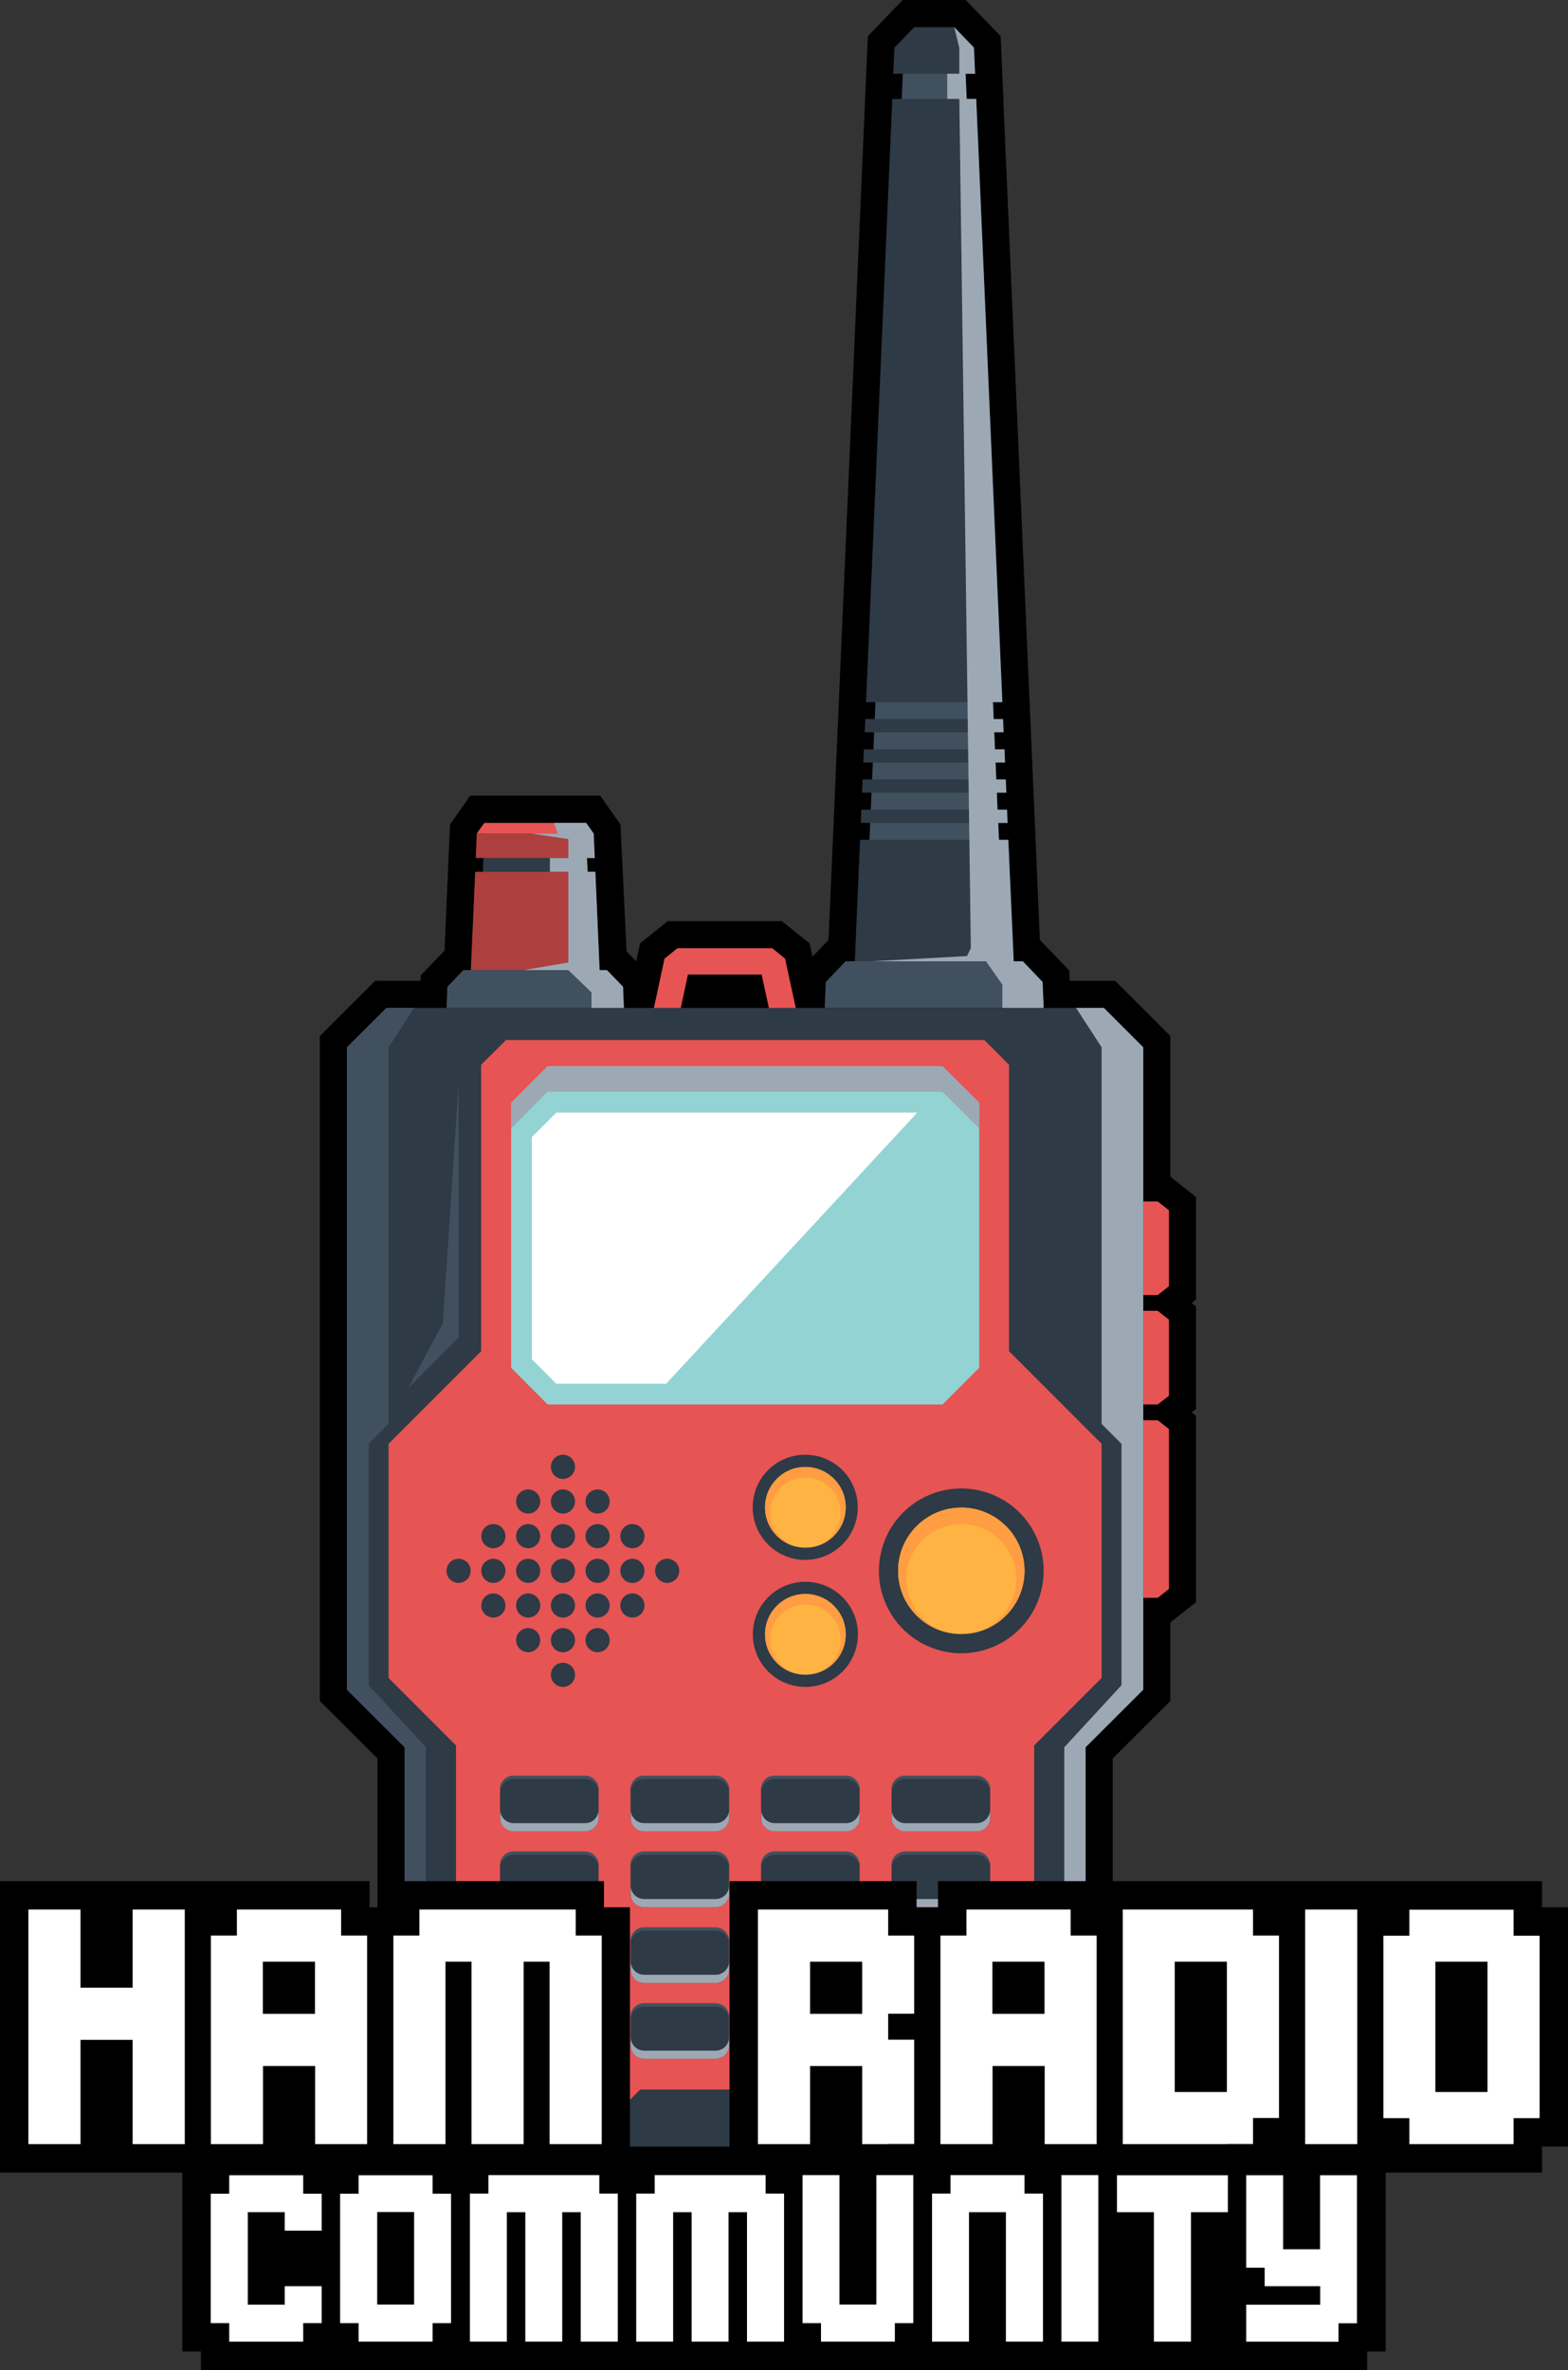 <?xml version="1.0" encoding="UTF-8"?>
<svg xmlns="http://www.w3.org/2000/svg" viewBox="0 0 110.41 166.81">
  <rect x="0" y="0" width="110.41" height="166.81" fill="#333333" stroke="none"/>
  <defs>
    <style>
      .cls-1 {
        fill: #40505f;
      }

      .cls-1, .cls-2, .cls-3, .cls-4, .cls-5, .cls-6, .cls-7, .cls-8, .cls-9, .cls-10, .cls-11, .cls-12, .cls-13 {
        stroke-width: 0px;
      }

      .cls-2 {
        fill: #93d3d4;
      }

      .cls-3 {
        fill: #e65454;
      }

      .cls-4 {
        fill: #2e3a45;
      }

      .cls-5 {
        fill: #ffb342;
      }

      .cls-6 {
        fill: #000;
      }

      .cls-7 {
        fill: #ffc942;
      }

      .cls-8 {
        fill: #9ca9b5;
        mix-blend-mode: multiply;
      }

      .cls-14 {
        isolation: isolate;
      }

      .cls-9 {
        fill: #ad3f3f;
      }

      .cls-10 {
        fill: #009191;
      }

      .cls-11 {
        fill: #ff9d42;
      }

      .cls-12, .cls-13 {
        fill: #fff;
      }

      .cls-13 {
        mix-blend-mode: soft-light;
      }
    </style>
  </defs>
  <g class="cls-14">
    <g id="Layer_2" data-name="Layer 2">
      <g id="Layer_1-2" data-name="Layer 1">
        <g>
          <polygon class="cls-6" points="84.22 84.25 82.41 82.82 82.41 72.92 78.52 69.03 75.32 69.03 75.29 68.3 73.22 66.15 72.86 57.7 72.86 57.7 70.65 7.1 70.66 7.1 70.46 2.55 68 0 63.56 0 61.11 2.55 58.89 53.45 58.89 53.45 58.8 55.58 58.8 55.58 58.34 66.16 57.21 67.33 57.01 66.4 55.05 64.83 47.02 64.83 45.07 66.4 44.8 67.66 44.12 66.96 43.69 58.03 42.26 56 33.11 56 31.69 58.03 31.3 66.91 29.63 68.65 29.61 69.03 26.42 69.03 22.52 72.92 22.52 119.72 26.58 123.77 26.58 150.32 30.65 154.39 74.28 154.39 78.35 150.32 78.35 123.77 82.41 119.72 82.41 114.19 84.22 112.77 84.22 99.65 83.91 99.41 84.22 99.16 84.22 91.95 83.91 91.71 84.22 91.46 84.22 84.25"/>
          <g>
            <g>
              <g>
                <g>
                  <g>
                    <polygon class="cls-3" points="54.4 72.15 53.63 68.59 48.44 68.59 47.68 72.15 45.87 71.76 46.79 67.47 47.7 66.74 54.38 66.74 55.28 67.47 56.21 71.76 54.4 72.15"/>
                    <g>
                      <g>
                        <polygon class="cls-1" points="60.88 67 70.68 67 67.92 3.64 66.9 2.58 64.66 2.58 63.64 3.64 60.88 67"/>
                        <g>
                          <polygon class="cls-4" points="70.95 57.92 70.91 56.99 60.65 56.99 60.61 57.92 70.95 57.92"/>
                          <polygon class="cls-4" points="60.74 54.86 60.7 55.79 70.86 55.79 70.82 54.86 60.74 54.86"/>
                          <polygon class="cls-4" points="60.83 52.74 60.79 53.67 70.77 53.67 70.73 52.74 60.83 52.74"/>
                          <polygon class="cls-4" points="68.66 5.19 68.58 3.35 67.19 1.91 64.38 1.91 62.98 3.35 62.9 5.19 68.66 5.19"/>
                          <polygon class="cls-4" points="60.56 59.11 60.19 67.66 65.78 67.66 71.38 67.66 71 59.11 60.56 59.11"/>
                          <polygon class="cls-4" points="62.83 6.96 60.98 49.42 70.58 49.42 68.74 6.96 62.83 6.96"/>
                          <polygon class="cls-4" points="60.93 50.61 60.89 51.54 70.67 51.54 70.63 50.61 60.93 50.61"/>
                        </g>
                      </g>
                      <polygon class="cls-1" points="73.49 70.94 73.41 69.11 72.02 67.66 59.54 67.66 58.15 69.11 58.07 70.94 73.49 70.94"/>
                    </g>
                    <g>
                      <polygon class="cls-4" points="77.73 70.94 52.47 70.94 27.21 70.94 24.43 73.71 24.43 118.93 28.49 122.98 28.49 149.52 31.44 152.48 52.47 152.48 73.49 152.48 76.44 149.52 76.44 122.98 80.5 118.93 80.5 73.71 77.73 70.94"/>
                      <polygon class="cls-3" points="71.05 95.1 71.05 74.94 69.31 73.2 52.47 73.2 35.63 73.2 33.88 74.94 33.88 95.1 27.36 101.62 27.36 118.1 32.11 122.85 32.11 148.29 33.35 149.54 42.61 149.54 45.08 147.07 52.47 147.07 59.85 147.07 62.32 149.54 71.58 149.54 72.82 148.29 72.82 122.85 77.57 118.1 77.57 101.62 71.05 95.1"/>
                      <polygon class="cls-2" points="68.95 77.62 66.37 75.05 38.56 75.05 35.99 77.62 35.99 96.27 38.56 98.85 66.37 98.85 68.95 96.27 68.95 77.62"/>
                      <g>
                        <rect class="cls-4" x="35.21" y="124.98" width="6.94" height="3.9" rx=".95" ry=".95"/>
                        <rect class="cls-4" x="44.4" y="124.98" width="6.94" height="3.9" rx=".95" ry=".95"/>
                        <rect class="cls-4" x="53.59" y="124.98" width="6.94" height="3.9" rx=".95" ry=".95"/>
                        <rect class="cls-4" x="62.78" y="124.98" width="6.94" height="3.9" rx=".95" ry=".95"/>
                        <rect class="cls-4" x="35.21" y="130.32" width="6.94" height="3.9" rx=".95" ry=".95"/>
                        <rect class="cls-4" x="44.4" y="130.32" width="6.94" height="3.9" rx=".95" ry=".95"/>
                        <rect class="cls-4" x="53.59" y="130.32" width="6.94" height="3.9" rx=".95" ry=".95"/>
                        <rect class="cls-4" x="62.78" y="130.32" width="6.94" height="3.9" rx=".95" ry=".95"/>
                        <rect class="cls-4" x="35.21" y="135.66" width="6.94" height="3.9" rx=".95" ry=".95"/>
                        <rect class="cls-4" x="44.4" y="135.66" width="6.94" height="3.9" rx=".95" ry=".95"/>
                        <rect class="cls-4" x="53.59" y="135.66" width="6.94" height="3.9" rx=".95" ry=".95"/>
                        <rect class="cls-4" x="62.78" y="135.66" width="6.94" height="3.9" rx=".95" ry=".95"/>
                        <rect class="cls-5" x="35.21" y="141" width="6.94" height="3.9" rx=".95" ry=".95"/>
                        <rect class="cls-4" x="44.4" y="141" width="6.94" height="3.9" rx=".95" ry=".95"/>
                        <rect class="cls-4" x="53.59" y="141" width="6.94" height="3.9" rx=".95" ry=".95"/>
                        <rect class="cls-10" x="62.78" y="141" width="6.94" height="3.9" rx=".95" ry=".95"/>
                      </g>
                      <g>
                        <g>
                          <circle class="cls-4" cx="67.69" cy="110.56" r="5.8" transform="translate(-57.33 144.85) rotate(-73.86)"/>
                          <circle class="cls-5" cx="67.69" cy="110.56" r="4.45"/>
                        </g>
                        <g>
                          <g>
                            <path class="cls-4" d="M60.4,106.09c0,2.04-1.66,3.7-3.7,3.7s-3.7-1.65-3.7-3.7,1.65-3.7,3.7-3.7,3.7,1.65,3.7,3.7Z"/>
                            <circle class="cls-5" cx="56.71" cy="106.09" r="2.84"/>
                          </g>
                          <g>
                            <circle class="cls-4" cx="56.71" cy="115.03" r="3.7"/>
                            <circle class="cls-5" cx="56.71" cy="115.03" r="2.84"/>
                          </g>
                        </g>
                        <g>
                          <circle class="cls-4" cx="32.29" cy="110.56" r=".85"/>
                          <g>
                            <circle class="cls-4" cx="34.74" cy="108.12" r=".85"/>
                            <circle class="cls-4" cx="34.74" cy="110.56" r=".85"/>
                            <circle class="cls-4" cx="34.74" cy="113" r=".85"/>
                          </g>
                          <g>
                            <circle class="cls-4" cx="37.19" cy="105.68" r=".85"/>
                            <circle class="cls-4" cx="37.19" cy="108.12" r=".85"/>
                            <circle class="cls-4" cx="37.19" cy="110.56" r=".85"/>
                            <circle class="cls-4" cx="37.19" cy="113" r=".85"/>
                            <circle class="cls-4" cx="37.19" cy="115.44" r=".85"/>
                          </g>
                          <g>
                            <circle class="cls-4" cx="39.64" cy="103.24" r=".85"/>
                            <circle class="cls-4" cx="39.64" cy="105.68" r=".85"/>
                            <circle class="cls-4" cx="39.64" cy="108.12" r=".85"/>
                            <circle class="cls-4" cx="39.64" cy="110.56" r=".85"/>
                            <circle class="cls-4" cx="39.64" cy="113" r=".85"/>
                            <circle class="cls-4" cx="39.64" cy="115.44" r=".85"/>
                            <circle class="cls-4" cx="39.64" cy="117.88" r=".85"/>
                          </g>
                          <g>
                            <circle class="cls-4" cx="42.08" cy="105.68" r=".85"/>
                            <circle class="cls-4" cx="42.08" cy="108.12" r=".85"/>
                            <circle class="cls-4" cx="42.08" cy="110.56" r=".85"/>
                            <circle class="cls-4" cx="42.08" cy="113" r=".85"/>
                            <circle class="cls-4" cx="42.08" cy="115.44" r=".85"/>
                          </g>
                          <g>
                            <circle class="cls-4" cx="44.53" cy="108.12" r=".85"/>
                            <circle class="cls-4" cx="44.53" cy="110.56" r=".85"/>
                            <circle class="cls-4" cx="44.53" cy="113" r=".85"/>
                          </g>
                          <circle class="cls-4" cx="46.98" cy="110.56" r=".85"/>
                        </g>
                      </g>
                      <polygon class="cls-8" points="66.37 75.05 38.56 75.05 35.99 77.62 35.99 79.42 38.56 76.84 66.37 76.84 68.95 79.42 68.95 77.62 66.37 75.05"/>
                      <polygon class="cls-3" points="81.52 84.56 80.5 84.56 80.5 91.15 81.52 91.15 82.31 90.53 82.31 85.18 81.52 84.56"/>
                      <polygon class="cls-3" points="81.52 92.26 80.5 92.26 80.5 98.85 81.52 98.85 82.31 98.24 82.31 92.88 81.52 92.26"/>
                      <polygon class="cls-3" points="81.52 99.96 80.5 99.96 80.5 112.46 81.52 112.46 82.31 111.84 82.31 100.58 81.52 99.96"/>
                    </g>
                    <g>
                      <polygon class="cls-4" points="34.13 58.29 33.72 67.74 41.65 67.74 41.24 58.29 34.13 58.29"/>
                      <g>
                        <polygon class="cls-9" points="41.88 60.39 41.8 58.67 33.57 58.67 33.5 60.39 41.88 60.39"/>
                        <polygon class="cls-3" points="34.1 57.92 33.57 58.67 41.8 58.67 41.27 57.92 34.1 57.92"/>
                        <polygon class="cls-9" points="33.46 61.36 33.15 68.28 37.69 68.28 42.22 68.28 41.92 61.36 33.46 61.36"/>
                        <polygon class="cls-1" points="43.93 70.94 43.87 69.45 42.74 68.28 32.63 68.28 31.5 69.45 31.44 70.94 43.93 70.94"/>
                      </g>
                    </g>
                    <polygon class="cls-8" points="72.02 67.66 71.38 67.66 71 59.11 70.34 59.11 70.29 57.92 70.95 57.92 70.91 56.99 70.24 56.99 70.19 55.79 70.86 55.79 70.82 54.86 70.15 54.86 70.1 53.67 70.77 53.67 70.73 52.74 70.06 52.74 70.01 51.54 70.67 51.54 70.63 50.61 69.97 50.61 69.92 49.42 70.58 49.42 68.74 6.96 68.07 6.96 67.99 5.19 68.66 5.19 68.58 3.35 67.19 1.91 67.55 3.37 67.55 5.19 66.7 5.19 66.7 6.96 67.55 6.96 68.36 66.74 68.09 67.29 61.35 67.66 69.43 67.66 70.58 69.3 70.58 70.94 73.49 70.94 73.41 69.11 72.02 67.66"/>
                    <polygon class="cls-8" points="42.74 68.28 42.22 68.28 41.92 61.36 41.38 61.36 41.33 60.39 41.88 60.39 41.8 58.67 41.27 57.92 39.01 57.92 39.27 58.67 37.42 58.67 40.02 59.06 40.02 60.39 38.72 60.39 38.72 61.36 40.02 61.36 40.02 67.74 36.88 68.28 40.02 68.28 41.65 69.85 41.65 70.94 43.93 70.94 43.87 69.45 42.74 68.28"/>
                    <polygon class="cls-8" points="77.73 70.94 75.77 70.94 77.57 73.71 77.57 100.22 78.97 101.62 78.97 118.61 74.94 122.98 74.94 149.52 73.03 152.48 73.49 152.48 76.44 149.52 76.44 122.98 80.5 118.93 80.5 73.71 77.73 70.94"/>
                    <polygon class="cls-1" points="27.21 70.94 29.16 70.94 27.36 73.71 27.36 100.22 25.96 101.62 25.96 118.61 29.99 122.98 29.99 149.52 31.9 152.48 31.44 152.48 28.49 149.52 28.49 122.98 24.43 118.93 24.43 73.71 27.21 70.94"/>
                  </g>
                  <polygon class="cls-13" points="39.17 78.31 37.45 80.03 37.45 95.67 39.17 97.39 46.91 97.39 64.59 78.31 39.17 78.31"/>
                </g>
                <path class="cls-11" d="M67.69,106.11c-2.46,0-4.45,1.99-4.45,4.45s1.99,4.45,4.45,4.45c-2.14,0-3.87-1.73-3.87-3.87s1.73-3.87,3.87-3.87,3.87,1.73,3.87,3.87-1.73,3.87-3.87,3.87c2.46,0,4.45-1.99,4.45-4.45s-1.99-4.45-4.45-4.45Z"/>
                <path class="cls-11" d="M56.71,103.25c-1.57,0-2.84,1.27-2.84,2.84s1.27,2.84,2.84,2.84c-1.36,0-2.47-1.1-2.47-2.47s1.1-2.47,2.47-2.47,2.47,1.1,2.47,2.47-1.1,2.47-2.47,2.47c1.57,0,2.84-1.27,2.84-2.84s-1.27-2.84-2.84-2.84Z"/>
                <path class="cls-11" d="M56.71,112.19c-1.57,0-2.84,1.27-2.84,2.84s1.27,2.84,2.84,2.84c-1.36,0-2.47-1.1-2.47-2.47s1.1-2.47,2.47-2.47,2.47,1.1,2.47,2.47-1.1,2.47-2.47,2.47c1.57,0,2.84-1.27,2.84-2.84s-1.27-2.84-2.84-2.84Z"/>
              </g>
              <polygon class="cls-1" points="32.29 76.29 32.29 94.15 28.73 97.71 31.18 93.14 32.29 76.29"/>
            </g>
            <g>
              <g>
                <path class="cls-8" d="M36.17,128.89h5.03c.53,0,.95-.43.95-.95v-.57c0,.53-.43.95-.95.95h-5.03c-.53,0-.95-.43-.95-.95v.57c0,.53.43.95.95.95Z"/>
                <path class="cls-1" d="M41.2,124.98h-5.03c-.53,0-.95.43-.95.95v.23c0-.53.43-.95.95-.95h5.03c.53,0,.95.43.95.95v-.23c0-.53-.43-.95-.95-.95Z"/>
              </g>
              <g>
                <path class="cls-8" d="M45.36,128.89h5.03c.53,0,.95-.43.95-.95v-.57c0,.53-.43.95-.95.95h-5.03c-.53,0-.95-.43-.95-.95v.57c0,.53.43.95.95.95Z"/>
                <path class="cls-1" d="M50.39,124.98h-5.03c-.53,0-.95.43-.95.95v.23c0-.53.43-.95.95-.95h5.03c.53,0,.95.43.95.95v-.23c0-.53-.43-.95-.95-.95Z"/>
              </g>
              <g>
                <path class="cls-8" d="M54.55,128.89h5.03c.53,0,.95-.43.95-.95v-.57c0,.53-.43.95-.95.95h-5.03c-.53,0-.95-.43-.95-.95v.57c0,.53.43.95.95.95Z"/>
                <path class="cls-1" d="M59.58,124.98h-5.03c-.53,0-.95.43-.95.95v.23c0-.53.43-.95.95-.95h5.03c.53,0,.95.43.95.95v-.23c0-.53-.43-.95-.95-.95Z"/>
              </g>
              <g>
                <path class="cls-8" d="M63.74,128.89h5.03c.53,0,.95-.43.95-.95v-.57c0,.53-.43.95-.95.95h-5.03c-.53,0-.95-.43-.95-.95v.57c0,.53.43.95.95.95Z"/>
                <path class="cls-1" d="M68.77,124.98h-5.03c-.53,0-.95.43-.95.95v.23c0-.53.43-.95.95-.95h5.03c.53,0,.95.43.95.95v-.23c0-.53-.43-.95-.95-.95Z"/>
              </g>
            </g>
            <g>
              <g>
                <path class="cls-8" d="M36.17,134.23h5.03c.53,0,.95-.43.95-.95v-.57c0,.53-.43.95-.95.95h-5.03c-.53,0-.95-.43-.95-.95v.57c0,.53.43.95.95.95Z"/>
                <path class="cls-1" d="M41.2,130.32h-5.03c-.53,0-.95.43-.95.95v.23c0-.53.43-.95.95-.95h5.03c.53,0,.95.43.95.95v-.23c0-.53-.43-.95-.95-.95Z"/>
              </g>
              <g>
                <path class="cls-8" d="M45.36,134.23h5.03c.53,0,.95-.43.95-.95v-.57c0,.53-.43.95-.95.95h-5.03c-.53,0-.95-.43-.95-.95v.57c0,.53.43.95.95.95Z"/>
                <path class="cls-1" d="M50.39,130.32h-5.03c-.53,0-.95.43-.95.95v.23c0-.53.43-.95.95-.95h5.03c.53,0,.95.43.95.95v-.23c0-.53-.43-.95-.95-.95Z"/>
              </g>
              <g>
                <path class="cls-8" d="M54.55,134.23h5.03c.53,0,.95-.43.95-.95v-.57c0,.53-.43.95-.95.95h-5.03c-.53,0-.95-.43-.95-.95v.57c0,.53.43.95.95.95Z"/>
                <path class="cls-1" d="M59.58,130.32h-5.03c-.53,0-.95.43-.95.95v.23c0-.53.43-.95.95-.95h5.03c.53,0,.95.43.95.95v-.23c0-.53-.43-.95-.95-.95Z"/>
              </g>
              <g>
                <path class="cls-8" d="M63.74,134.23h5.03c.53,0,.95-.43.95-.95v-.57c0,.53-.43.95-.95.95h-5.03c-.53,0-.95-.43-.95-.95v.57c0,.53.43.95.95.95Z"/>
                <path class="cls-1" d="M68.77,130.32h-5.03c-.53,0-.95.43-.95.95v.23c0-.53.43-.95.95-.95h5.03c.53,0,.95.43.95.95v-.23c0-.53-.43-.95-.95-.95Z"/>
              </g>
            </g>
            <g>
              <g>
                <path class="cls-8" d="M36.17,139.56h5.03c.53,0,.95-.43.95-.95v-.57c0,.53-.43.95-.95.95h-5.03c-.53,0-.95-.43-.95-.95v.57c0,.53.43.95.95.95Z"/>
                <path class="cls-1" d="M41.2,135.66h-5.03c-.53,0-.95.43-.95.95v.23c0-.53.43-.95.95-.95h5.03c.53,0,.95.43.95.95v-.23c0-.53-.43-.95-.95-.95Z"/>
              </g>
              <g>
                <path class="cls-8" d="M45.36,139.56h5.03c.53,0,.95-.43.95-.95v-.57c0,.53-.43.95-.95.95h-5.03c-.53,0-.95-.43-.95-.95v.57c0,.53.43.95.95.95Z"/>
                <path class="cls-1" d="M50.39,135.66h-5.03c-.53,0-.95.43-.95.95v.23c0-.53.43-.95.95-.95h5.03c.53,0,.95.43.95.95v-.23c0-.53-.43-.95-.95-.95Z"/>
              </g>
              <g>
                <path class="cls-8" d="M54.55,139.56h5.03c.53,0,.95-.43.95-.95v-.57c0,.53-.43.95-.95.95h-5.03c-.53,0-.95-.43-.95-.95v.57c0,.53.43.95.95.95Z"/>
                <path class="cls-1" d="M59.58,135.66h-5.03c-.53,0-.95.43-.95.95v.23c0-.53.43-.95.95-.95h5.03c.53,0,.95.43.95.95v-.23c0-.53-.43-.95-.95-.95Z"/>
              </g>
              <g>
                <path class="cls-8" d="M63.74,139.56h5.03c.53,0,.95-.43.95-.95v-.57c0,.53-.43.95-.95.95h-5.03c-.53,0-.95-.43-.95-.95v.57c0,.53.43.95.95.95Z"/>
                <path class="cls-1" d="M68.77,135.66h-5.03c-.53,0-.95.43-.95.95v.23c0-.53.43-.95.95-.95h5.03c.53,0,.95.43.95.95v-.23c0-.53-.43-.95-.95-.95Z"/>
              </g>
            </g>
            <g>
              <g>
                <path class="cls-11" d="M36.17,144.9h5.03c.53,0,.95-.43.95-.95v-.57c0,.53-.43.95-.95.95h-5.03c-.53,0-.95-.43-.95-.95v.57c0,.53.43.95.95.95Z"/>
                <path class="cls-7" d="M41.2,141h-5.03c-.53,0-.95.43-.95.95v.23c0-.53.43-.95.95-.95h5.03c.53,0,.95.43.95.95v-.23c0-.53-.43-.95-.95-.95Z"/>
              </g>
              <g>
                <path class="cls-8" d="M45.36,144.9h5.03c.53,0,.95-.43.95-.95v-.57c0,.53-.43.95-.95.95h-5.03c-.53,0-.95-.43-.95-.95v.57c0,.53.43.95.95.95Z"/>
                <path class="cls-1" d="M50.39,141h-5.03c-.53,0-.95.43-.95.95v.23c0-.53.43-.95.95-.95h5.03c.53,0,.95.43.95.95v-.23c0-.53-.43-.95-.95-.95Z"/>
              </g>
              <g>
                <path class="cls-8" d="M54.55,144.9h5.03c.53,0,.95-.43.95-.95v-.57c0,.53-.43.95-.95.95h-5.03c-.53,0-.95-.43-.95-.95v.57c0,.53.43.95.95.95Z"/>
                <path class="cls-1" d="M59.58,141h-5.03c-.53,0-.95.43-.95.95v.23c0-.53.43-.95.95-.95h5.03c.53,0,.95.43.95.95v-.23c0-.53-.43-.95-.95-.95Z"/>
              </g>
              <g>
                <path class="cls-8" d="M63.74,144.9h5.03c.53,0,.95-.43.95-.95v-.57c0,.53-.43.95-.95.95h-5.03c-.53,0-.95-.43-.95-.95v.57c0,.53.43.95.95.95Z"/>
                <path class="cls-2" d="M68.77,141h-5.03c-.53,0-.95.43-.95.95v.23c0-.53.43-.95.95-.95h5.03c.53,0,.95.43.95.95v-.23c0-.53-.43-.95-.95-.95Z"/>
              </g>
            </g>
          </g>
        </g>
        <g>
          <polygon class="cls-6" points="108.58 134.24 108.58 132.4 97.57 132.4 97.24 132.4 90.23 132.4 89.9 132.4 77.39 132.4 77.06 132.4 66.05 132.4 66.05 134.24 64.54 134.24 64.54 132.4 51.37 132.4 51.37 151.09 44.36 151.09 44.36 134.24 42.53 134.24 42.53 132.4 27.52 132.4 27.52 134.24 26.02 134.24 26.02 132.4 15.01 132.4 14.68 132.4 0 132.4 0 152.91 12.84 152.91 12.84 165.5 14.15 165.5 14.15 166.81 23.26 166.81 23.35 166.81 31.07 166.81 32.47 166.81 42.79 166.81 45.49 166.81 55.81 166.81 57.21 166.81 63.62 166.81 65.02 166.81 72.74 166.81 75.43 166.81 79.25 166.81 79.34 166.81 85.76 166.81 85.85 166.81 96.27 166.81 96.27 165.5 97.57 165.5 97.57 152.91 108.58 152.91 108.58 151.08 110.41 151.08 110.41 134.24 108.58 134.24"/>
          <g>
            <path class="cls-6" d="M11.17,150.91h-1.83v-7.34h-3.67v7.34H2v-16.51h3.67v5.5h3.67v-5.5h3.67v16.51h-1.83Z"/>
            <path class="cls-6" d="M24.02,150.91h-1.83v-5.5h-3.67v5.5h-3.67v-14.68h1.83v-1.83h7.34v1.83h1.83v14.68h-1.83ZM20.35,141.74h1.83v-3.67h-3.67v3.67h1.83Z"/>
            <path class="cls-6" d="M40.53,150.91h-1.83v-12.84h-1.83v12.84h-3.67v-12.84h-1.83v12.84h-3.67v-14.68h1.83v-1.83h11.01v1.83h1.83v14.68h-1.83Z"/>
            <path class="cls-6" d="M62.54,150.91h-1.83v-5.5h-3.67v5.5h-3.67v-16.51h9.17v1.83h1.83v5.5h-1.83v1.83h1.83v7.34h-1.83ZM58.88,141.74h1.83v-3.67h-3.67v3.67h1.83Z"/>
            <path class="cls-6" d="M75.39,150.91h-1.83v-5.5h-3.67v5.5h-3.67v-14.68h1.83v-1.83h7.34v1.83h1.83v14.68h-1.83ZM71.72,141.74h1.83v-3.67h-3.67v3.67h1.83Z"/>
            <path class="cls-6" d="M86.4,150.91h-7.34v-16.51h9.17v1.83h1.83v12.84h-1.83v1.83h-1.83ZM84.56,147.24h1.83v-9.17h-3.67v9.17h1.83Z"/>
            <path class="cls-6" d="M93.73,150.91h-1.83v-16.51h3.67v16.51h-1.83Z"/>
            <path class="cls-6" d="M104.74,150.91h-5.5v-1.83h-1.83v-12.84h1.83v-1.83h7.34v1.83h1.83v12.84h-1.83v1.83h-1.83ZM102.91,147.24h1.83v-9.17h-3.67v9.17h1.83Z"/>
          </g>
          <g>
            <path class="cls-12" d="M11.17,150.91h-1.83v-7.34h-3.67v7.34H2v-16.51h3.67v5.5h3.67v-5.5h3.67v16.51h-1.83Z"/>
            <path class="cls-12" d="M24.02,150.91h-1.83v-5.5h-3.67v5.5h-3.67v-14.68h1.83v-1.83h7.34v1.83h1.83v14.68h-1.83ZM20.35,141.74h1.83v-3.67h-3.67v3.67h1.83Z"/>
            <path class="cls-12" d="M40.53,150.91h-1.83v-12.84h-1.83v12.84h-3.67v-12.84h-1.83v12.84h-3.67v-14.68h1.83v-1.83h11.01v1.83h1.83v14.68h-1.83Z"/>
            <path class="cls-12" d="M62.54,150.91h-1.83v-5.5h-3.67v5.5h-3.67v-16.51h9.17v1.83h1.83v5.5h-1.83v1.83h1.83v7.34h-1.83ZM58.88,141.74h1.83v-3.67h-3.67v3.67h1.83Z"/>
            <path class="cls-12" d="M75.39,150.91h-1.83v-5.5h-3.67v5.5h-3.67v-14.68h1.83v-1.83h7.34v1.83h1.83v14.68h-1.83ZM71.72,141.74h1.83v-3.67h-3.67v3.67h1.83Z"/>
            <path class="cls-12" d="M86.4,150.91h-7.34v-16.51h9.17v1.83h1.83v12.84h-1.83v1.83h-1.83ZM84.56,147.24h1.83v-9.17h-3.67v9.17h1.83Z"/>
            <path class="cls-12" d="M93.73,150.91h-1.83v-16.51h3.67v16.51h-1.83Z"/>
            <path class="cls-12" d="M104.74,150.91h-5.5v-1.83h-1.83v-12.84h1.83v-1.83h7.34v1.83h1.83v12.84h-1.83v1.83h-1.83ZM102.91,147.24h1.83v-9.17h-3.67v9.17h1.83Z"/>
          </g>
          <g>
            <path class="cls-6" d="M20.05,164.81h-3.91v-1.3h-1.3v-9.11h1.3v-1.3h5.21v1.3h1.3v2.6h-2.6v-1.3h-2.6v6.51h2.6v-1.3h2.6v2.6h-1.3v1.3h-1.3Z"/>
            <path class="cls-6" d="M29.16,164.81h-3.91v-1.3h-1.3v-9.11h1.3v-1.3h5.21v1.3h1.3v9.11h-1.3v1.3h-1.3ZM27.86,162.2h1.3v-6.51h-2.6v6.51h1.3Z"/>
            <path class="cls-6" d="M42.19,164.81h-1.3v-9.11h-1.3v9.11h-2.6v-9.11h-1.3v9.11h-2.6v-10.42h1.3v-1.3h7.81v1.3h1.3v10.42h-1.3Z"/>
            <path class="cls-6" d="M53.9,164.81h-1.3v-9.11h-1.3v9.11h-2.6v-9.11h-1.3v9.11h-2.6v-10.42h1.3v-1.3h7.81v1.3h1.3v10.42h-1.3Z"/>
            <path class="cls-6" d="M61.72,164.81h-3.91v-1.3h-1.3v-10.42h2.6v9.11h2.6v-9.11h2.6v10.42h-1.3v1.3h-1.3Z"/>
            <path class="cls-6" d="M72.13,164.81h-1.3v-9.11h-2.6v9.11h-2.6v-10.42h1.3v-1.3h5.21v1.3h1.3v10.42h-1.3Z"/>
            <path class="cls-6" d="M76.04,164.81h-1.3v-11.72h2.6v11.72h-1.3Z"/>
            <path class="cls-6" d="M82.55,164.81h-1.3v-9.11h-2.6v-2.6h7.81v2.6h-2.6v9.11h-1.3Z"/>
            <path class="cls-6" d="M92.96,164.81h-5.21v-2.6h5.21v-1.3h-3.91v-1.3h-1.3v-6.51h2.6v5.21h2.6v-5.21h2.6v10.42h-1.3v1.3h-1.3Z"/>
          </g>
          <g>
            <path class="cls-12" d="M20.05,164.81h-3.91v-1.3h-1.3v-9.11h1.3v-1.3h5.21v1.3h1.3v2.6h-2.6v-1.3h-2.6v6.51h2.6v-1.3h2.6v2.6h-1.3v1.3h-1.3Z"/>
            <path class="cls-12" d="M29.16,164.81h-3.91v-1.3h-1.3v-9.11h1.3v-1.3h5.21v1.3h1.3v9.11h-1.3v1.3h-1.3ZM27.86,162.2h1.3v-6.51h-2.6v6.51h1.3Z"/>
            <path class="cls-12" d="M42.19,164.81h-1.3v-9.11h-1.3v9.11h-2.6v-9.11h-1.3v9.11h-2.6v-10.42h1.3v-1.3h7.81v1.3h1.3v10.42h-1.3Z"/>
            <path class="cls-12" d="M53.9,164.81h-1.3v-9.11h-1.3v9.11h-2.6v-9.11h-1.3v9.11h-2.6v-10.42h1.3v-1.3h7.81v1.3h1.3v10.42h-1.3Z"/>
            <path class="cls-12" d="M61.72,164.81h-3.91v-1.3h-1.3v-10.42h2.6v9.11h2.6v-9.11h2.6v10.42h-1.3v1.3h-1.3Z"/>
            <path class="cls-12" d="M72.13,164.81h-1.3v-9.11h-2.6v9.11h-2.6v-10.42h1.3v-1.3h5.21v1.3h1.3v10.42h-1.3Z"/>
            <path class="cls-12" d="M76.04,164.81h-1.3v-11.72h2.6v11.72h-1.3Z"/>
            <path class="cls-12" d="M82.55,164.81h-1.3v-9.11h-2.6v-2.6h7.81v2.6h-2.6v9.11h-1.3Z"/>
            <path class="cls-12" d="M92.96,164.81h-5.21v-2.6h5.21v-1.3h-3.91v-1.3h-1.3v-6.51h2.6v5.21h2.6v-5.21h2.6v10.42h-1.3v1.3h-1.3Z"/>
          </g>
        </g>
      </g>
    </g>
  </g>
</svg>